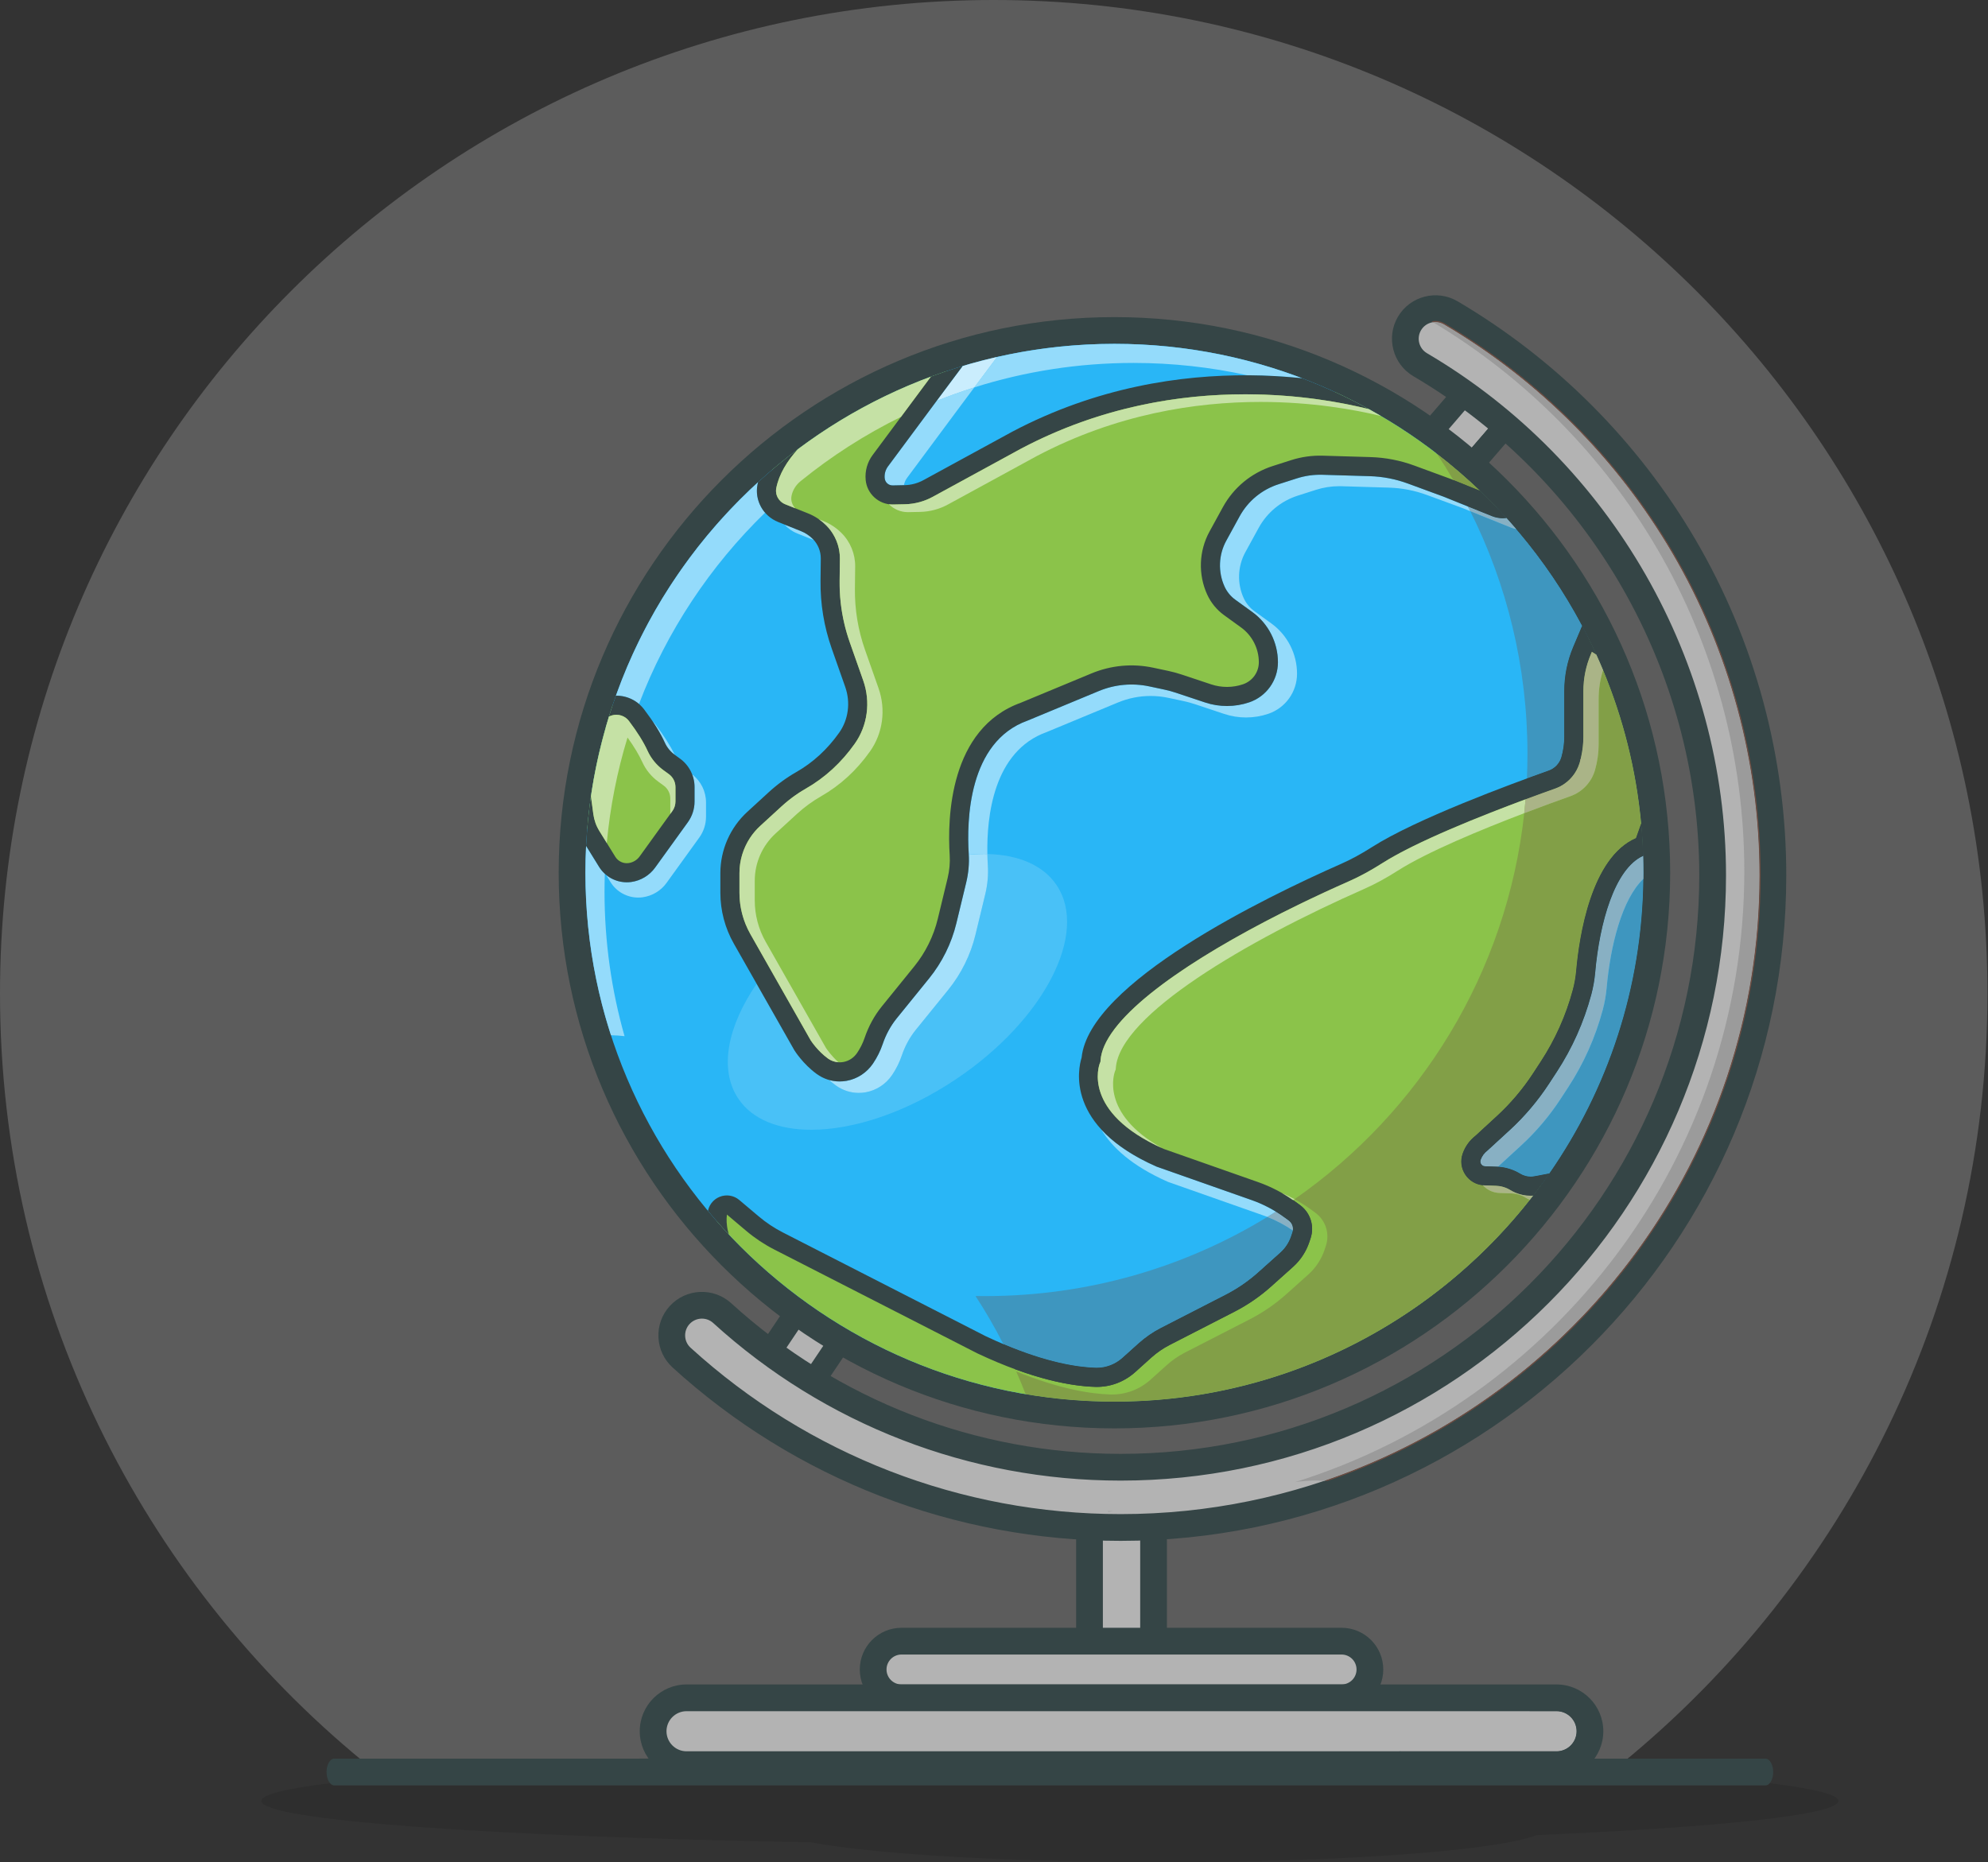 <?xml version="1.0" encoding="UTF-8" standalone="no"?> <svg xmlns="http://www.w3.org/2000/svg" xmlns:xlink="http://www.w3.org/1999/xlink" xmlns:serif="http://www.serif.com/" width="100%" height="100%" viewBox="0 0 2092 1960" version="1.1" xml:space="preserve" style="fill-rule:evenodd;clip-rule:evenodd;stroke-linejoin:round;stroke-miterlimit:2;"><rect x="0" y="0" width="2092" height="1960" fill="#333333" stroke="none"/> <g transform="matrix(1,0,0,1,-1011.28,-520)"> <path d="M2717.97,2376C2952.76,2184.24 3102.7,1892.5 3102.7,1565.71C3102.7,988.178 2634.52,520 2056.99,520C1479.46,520 1011.28,988.178 1011.28,1565.71C1011.28,1891.43 1160.23,2182.35 1393.7,2374.14C1577.84,2371.39 1783.3,2369.86 2000,2369.86C2261.62,2369.86 2506.85,2372.1 2717.97,2376Z" style="fill:white;fill-opacity:0.2;fill-rule:nonzero;"></path> <g transform="matrix(0.579,0,0,1,958.072,0)"> <path d="M2200.03,2480C1920.69,2480 1679.42,2471.45 1566.04,2459.07C986.662,2453.21 566.806,2435.94 566.806,2415.53C566.806,2408.88 611.466,2402.56 691.776,2396.85C693.988,2398.3 696.632,2399.14 699.471,2399.14L3300.53,2399.14C3303.37,2399.14 3306.01,2398.3 3308.22,2396.85C3388.53,2402.56 3433.19,2408.88 3433.19,2415.53C3433.19,2430.11 3218.77,2443.1 2884.93,2451.46C2812.9,2467.81 2533.6,2480 2200.03,2480Z" style="fill-opacity:0.1;fill-rule:nonzero;"></path> </g> <g transform="matrix(0.579,0,0,1,958.072,0)"> <path d="M699.472,2385.07L3300.53,2385.07L699.472,2385.07Z" style="fill:rgb(245,245,245);fill-rule:nonzero;"></path> </g> <g transform="matrix(0.579,0,0,1,958.072,0)"> <path d="M3300.53,2399.14L699.471,2399.14C691.701,2399.14 685.398,2392.84 685.398,2385.07C685.398,2377.3 691.701,2371 699.471,2371L3300.53,2371C3308.3,2371 3314.6,2377.3 3314.6,2385.07C3314.6,2392.84 3308.3,2399.14 3300.53,2399.14Z" style="fill:rgb(53,69,70);fill-rule:nonzero;"></path> </g> <g transform="matrix(1,0,0,1,-448.181,0)"> <path d="M3006.69,926.683L2942.04,1001.86L2981.13,1040.95L3056.31,953.747L3006.69,926.683Z" style="fill:rgb(179,179,179);fill-rule:nonzero;"></path> <path d="M2958.48,1001.24L2980.48,1023.24L3037.42,957.184L3009.48,941.94L2958.48,1001.24ZM2981.79,1058.66L2925.6,1002.48L3003.91,911.427L3075.2,950.309L2981.79,1058.66Z" style="fill:rgb(53,69,70);fill-rule:nonzero;"></path> <path d="M3008.25,991.027C3004.97,988.271 3001.66,985.544 2998.33,982.858L3015.45,962.992C3018.82,965.653 3022.15,968.346 3025.45,971.073L3008.25,991.027Z" style="fill:rgb(179,179,179);fill-rule:nonzero;"></path> <path d="M3017.4,998.886C3014.37,996.233 3011.33,993.618 3008.25,991.027L3025.45,971.073C3028.55,973.635 3031.63,976.225 3034.67,978.845L3017.4,998.886Z" style="fill:rgb(53,69,70);fill-rule:nonzero;"></path> <path d="M2309.84,1882.79L2254.67,1965.17L2298.16,1999.29L2362.35,1903.71L2309.84,1882.79Z" style="fill:rgb(179,179,179);fill-rule:nonzero;"></path> <path d="M2270.91,1962.58L2295.38,1981.79L2344.01,1909.39L2314.44,1897.6L2270.91,1962.58ZM2300.93,2016.8L2238.42,1967.75L2305.25,1867.97L2380.69,1898.04L2300.93,2016.8Z" style="fill:rgb(53,69,70);fill-rule:nonzero;"></path> <rect x="2605.95" y="2095.99" width="67.42" height="190.97" style="fill:rgb(179,179,179);fill-rule:nonzero;"></rect> <path d="M2620.03,2272.88L2659.3,2272.88L2659.3,2110.06L2620.03,2110.06L2620.03,2272.88ZM2687.44,2301.03L2591.88,2301.03L2591.88,2081.92L2687.44,2081.92L2687.44,2301.03Z" style="fill:rgb(53,69,70);fill-rule:nonzero;"></path> <path d="M3202.94,1438.58C3202.94,1753.79 2947.41,2009.33 2632.19,2009.33C2316.97,2009.33 2061.44,1753.79 2061.44,1438.58C2061.44,1123.36 2316.97,867.824 2632.19,867.824C2947.41,867.824 3202.94,1123.36 3202.94,1438.58Z" style="fill:rgb(41,182,246);fill-rule:nonzero;"></path> <path d="M2632.19,881.893C2325.24,881.893 2075.51,1131.62 2075.51,1438.58C2075.51,1745.53 2325.24,1995.26 2632.19,1995.26C2939.14,1995.26 3188.87,1745.53 3188.87,1438.58C3188.87,1131.62 2939.14,881.893 2632.19,881.893ZM2632.19,2023.4C2309.72,2023.4 2047.37,1761.05 2047.37,1438.58C2047.37,1116.1 2309.72,853.754 2632.19,853.754C2954.66,853.754 3217.01,1116.1 3217.01,1438.58C3217.01,1761.05 2954.66,2023.4 2632.19,2023.4Z" style="fill:rgb(53,69,70);fill-rule:nonzero;"></path> <path d="M2313.15,1709.1C2278.91,1709.1 2251.17,1698.36 2236.38,1676.31C2215.85,1645.7 2224.94,1600.29 2255.68,1555.46L2295.39,1625.39C2295.75,1625.98 2304.49,1639.89 2318.9,1650.35C2322.94,1653.28 2327.36,1655.42 2332,1656.72C2334.15,1658.66 2336.49,1660.59 2339,1662.41C2346.14,1667.59 2354.51,1670.3 2363.13,1670.3C2365.54,1670.3 2367.96,1670.09 2370.39,1669.66C2381.6,1667.69 2391.74,1661.07 2398.19,1651.51C2402.55,1645.06 2405.99,1638.15 2408.42,1630.98C2411.85,1620.87 2416.84,1611.73 2423.25,1603.82L2457.32,1561.79C2470.97,1544.95 2480.87,1524.91 2485.95,1503.86L2496.29,1461.04C2498.72,1450.99 2499.63,1440.82 2498.99,1430.82C2498.76,1427.3 2498.58,1423.29 2498.49,1418.89C2530.93,1419.68 2557.12,1430.43 2571.35,1451.64C2605.38,1502.39 2557.99,1593.82 2465.49,1655.86C2413.2,1690.93 2357.68,1709.1 2313.15,1709.1Z" style="fill:rgb(73,193,247);fill-rule:nonzero;"></path> <path d="M3045.44,1486.29C3045.59,1513.17 3041.41,1539.93 3035.06,1566.08C3028.67,1592.26 3019.67,1617.91 3007.86,1642.34C2996.03,1666.74 2981.2,1689.88 2963.17,1710.3C2954.26,1720.59 2944.18,1729.83 2933.7,1738.39C2923,1746.72 2911.56,1754.05 2899.5,1759.91C2909.45,1750.85 2919.17,1741.97 2927.96,1732.2C2936.78,1722.47 2945.09,1712.43 2952.72,1701.89C2968.04,1680.84 2980.95,1658.22 2992.4,1634.84C3003.71,1611.37 3013.63,1587.14 3022.24,1562.29C3030.84,1537.44 3038.54,1512.17 3045.44,1486.29Z" style="fill:rgb(109,76,65);fill-rule:nonzero;"></path> <path d="M2638.73,2127.7C2467.39,2127.7 2303.31,2064.21 2176.72,1948.93C2163.78,1937.14 2162.84,1917.09 2174.63,1904.14C2186.42,1891.2 2206.47,1890.26 2219.42,1902.05C2334.3,2006.67 2483.21,2064.29 2638.73,2064.29C2982.23,2064.29 3261.7,1784.83 3261.7,1441.33C3261.7,1221.4 3143.78,1015.46 2953.95,903.875C2938.85,895.002 2933.81,875.572 2942.68,860.477C2951.56,845.384 2970.98,840.343 2986.08,849.214C3087.4,908.774 3172.31,993.878 3231.64,1095.33C3292.78,1199.9 3325.1,1319.54 3325.1,1441.33C3325.1,1819.79 3017.2,2127.7 2638.73,2127.7Z" style="fill:rgb(179,179,179);fill-rule:nonzero;"></path> <path d="M2198.08,1907.87C2193.29,1907.87 2188.51,1909.81 2185.03,1913.62C2181.86,1917.1 2180.24,1921.61 2180.46,1926.31C2180.68,1931.02 2182.71,1935.35 2186.19,1938.52C2310.19,2051.44 2470.9,2113.62 2638.73,2113.62C3009.44,2113.62 3311.03,1812.03 3311.03,1441.32C3311.03,1322.03 3279.38,1204.84 3219.49,1102.43C3161.38,1003.05 3078.2,919.686 2978.95,861.342C2970.59,856.43 2959.74,859.227 2954.81,867.612C2949.88,875.99 2952.7,886.818 2961.08,891.744C3155.19,1005.85 3275.77,1216.43 3275.77,1441.32C3275.77,1792.58 2989.99,2078.36 2638.73,2078.36C2479.7,2078.36 2327.42,2019.44 2209.94,1912.45C2206.57,1909.38 2202.32,1907.87 2198.08,1907.87ZM2638.73,2141.77C2463.88,2141.77 2296.43,2076.98 2167.25,1959.33C2158.21,1951.1 2152.92,1939.84 2152.35,1927.62C2151.78,1915.41 2156,1903.71 2164.23,1894.67C2181.23,1876.01 2210.24,1874.65 2228.89,1891.64C2341.18,1993.9 2486.73,2050.22 2638.73,2050.22C2974.48,2050.22 3247.62,1777.07 3247.62,1441.32C3247.62,1226.36 3132.36,1025.07 2946.82,916.004C2925.06,903.214 2917.77,875.107 2930.55,853.348C2943.35,831.593 2971.46,824.306 2993.21,837.081C3096.6,897.861 3183.24,984.704 3243.79,1088.23C3306.19,1194.94 3339.18,1317.04 3339.18,1441.32C3339.18,1827.55 3024.96,2141.77 2638.73,2141.77Z" style="fill:rgb(53,69,70);fill-rule:nonzero;"></path> <path d="M2625.98,2111.2C2625.68,2110.97 2625.37,2110.73 2625.07,2110.49C2627.06,2110.48 2629.08,2110.46 2631.07,2110.44L2625.98,2111.2ZM2822.44,2079.91C3095.98,1994.24 3295.02,1738.43 3295.02,1437.02C3295.02,1317.52 3263.31,1200.13 3203.32,1097.53C3146.11,999.696 3064.61,917.397 2967.45,859.114C2968.31,858.986 2969.18,858.921 2970.06,858.921C2973.09,858.921 2976.16,859.702 2978.95,861.342C3078.2,919.686 3161.38,1003.05 3219.49,1102.43C3279.38,1204.84 3311.03,1322.03 3311.03,1441.32C3311.03,1737.03 3119.13,1988.75 2853.33,2078.51C2850.56,2078.37 2847.78,2078.29 2844.98,2078.29L2844.24,2078.29C2844.14,2078.29 2844.03,2078.29 2843.93,2078.3L2843.05,2078.3C2843.01,2078.3 2842.96,2078.3 2842.91,2078.31L2842.66,2078.31C2842.51,2078.31 2842.36,2078.31 2842.21,2078.32C2835.57,2078.43 2828.97,2078.96 2822.44,2079.91Z" style="fill:rgb(155,155,155);fill-rule:nonzero;"></path> <path d="M2856.42,2078.71C2855.39,2078.63 2854.36,2078.57 2853.33,2078.51C3119.13,1988.75 3311.03,1737.03 3311.03,1441.32C3311.03,1322.03 3279.38,1204.84 3219.49,1102.43C3161.38,1003.05 3078.2,919.686 2978.95,861.342C2976.16,859.702 2973.09,858.921 2970.06,858.921C2969.18,858.921 2968.31,858.986 2967.45,859.114C2966.96,858.82 2966.47,858.527 2965.98,858.235C2967.34,857.934 2968.74,857.779 2970.15,857.779C2973.35,857.779 2976.59,858.589 2979.55,860.328C3078.97,918.771 3162.29,1002.28 3220.51,1101.84C3280.5,1204.43 3312.21,1321.82 3312.21,1441.33C3312.21,1736.55 3121.29,1988.01 2856.42,2078.71Z" style="fill:rgb(109,76,65);fill-rule:nonzero;"></path> <path d="M2871.21,2306.98L2408.11,2306.98C2391.64,2306.98 2378.29,2293.63 2378.29,2277.17C2378.29,2260.7 2391.64,2247.35 2408.11,2247.35L2871.21,2247.35C2887.68,2247.35 2901.03,2260.7 2901.03,2277.17C2901.03,2293.63 2887.68,2306.98 2871.21,2306.98Z" style="fill:rgb(179,179,179);fill-rule:nonzero;"></path> <path d="M2408.11,2261.42C2399.43,2261.42 2392.36,2268.48 2392.36,2277.16C2392.36,2285.85 2399.43,2292.91 2408.11,2292.91L2871.21,2292.91C2879.9,2292.91 2886.96,2285.85 2886.96,2277.16C2886.96,2268.48 2879.9,2261.42 2871.21,2261.42L2408.11,2261.42ZM2871.21,2321.06L2408.11,2321.06C2383.91,2321.06 2364.22,2301.36 2364.22,2277.16C2364.22,2252.96 2383.91,2233.27 2408.11,2233.27L2871.21,2233.27C2895.41,2233.27 2915.1,2252.96 2915.1,2277.16C2915.1,2301.36 2895.41,2321.06 2871.21,2321.06Z" style="fill:rgb(53,69,70);fill-rule:nonzero;"></path> <path d="M3097.4,2377.34L2181.93,2377.34C2162.5,2377.34 2146.75,2361.59 2146.75,2342.16C2146.75,2322.74 2162.5,2306.98 2181.93,2306.98L3097.4,2306.98C3116.82,2306.98 3132.57,2322.74 3132.57,2342.16C3132.57,2361.59 3116.82,2377.34 3097.4,2377.34Z" style="fill:rgb(179,179,179);fill-rule:nonzero;"></path> <path d="M2181.93,2321.06C2170.29,2321.06 2160.82,2330.52 2160.82,2342.16C2160.82,2353.8 2170.29,2363.27 2181.93,2363.27L3097.4,2363.27C3109.04,2363.27 3118.5,2353.8 3118.5,2342.16C3118.5,2330.52 3109.04,2321.06 3097.4,2321.06L2181.93,2321.06ZM3097.4,2391.42L2181.93,2391.42C2154.77,2391.42 2132.67,2369.32 2132.67,2342.16C2132.67,2315.01 2154.77,2292.91 2181.93,2292.91L3097.4,2292.91C3124.55,2292.91 3146.65,2315.01 3146.65,2342.16C3146.65,2369.32 3124.55,2391.42 3097.4,2391.42Z" style="fill:rgb(53,69,70);fill-rule:nonzero;"></path> <path d="M3097.4,2363.27L2932.55,2363.27C2938.79,2359.02 2944.71,2354.33 2950.26,2349.24L3028.89,2349.24C3047.3,2349.24 3062.95,2337.48 3068.75,2321.06L3097.4,2321.06C3109.04,2321.06 3118.5,2330.52 3118.5,2342.16C3118.5,2353.8 3109.04,2363.27 3097.4,2363.27Z" style="fill:rgb(179,179,179);fill-rule:nonzero;"></path> <path d="M3097.4,2377.34L2907.06,2377.34C2916.02,2373.44 2924.55,2368.72 2932.55,2363.27L3097.4,2363.27C3109.04,2363.27 3118.5,2353.8 3118.5,2342.16C3118.5,2330.52 3109.04,2321.06 3097.4,2321.06L3068.75,2321.06C3070.3,2316.66 3071.15,2311.92 3071.15,2306.99L3096.19,2306.98C3114.93,2306.98 3131.29,2321.13 3132.5,2339.82C3133.83,2360.31 3117.6,2377.34 3097.4,2377.34Z" style="fill:rgb(53,69,70);fill-rule:nonzero;"></path> <g> <clipPath id="_clip1"> <path d="M2632.19,881.895C2325.23,881.895 2075.51,1131.62 2075.51,1438.58C2075.51,1745.53 2325.23,1995.26 2632.19,1995.26C2939.14,1995.26 3188.87,1745.53 3188.87,1438.58C3188.87,1131.62 2939.14,881.895 2632.19,881.895Z"></path> </clipPath> <g clip-path="url(#_clip1)"> <path d="M2131.09,1464.71C2119.33,1464.71 2108.23,1458.64 2101.94,1448.46L2097.18,1440.75C2103.28,1445.79 2111,1448.62 2119.04,1448.62C2120.56,1448.62 2122.1,1448.52 2123.64,1448.32C2133.69,1446.95 2142.87,1441.45 2148.82,1433.21L2183.24,1385.49C2187.89,1379.04 2190.35,1371.44 2190.35,1363.5L2190.35,1348.42C2190.35,1343.81 2189.48,1339.3 2187.85,1335.1C2196.99,1342.06 2202.41,1352.99 2202.41,1364.5L2202.41,1379.58C2202.41,1387.52 2199.96,1395.12 2195.31,1401.56L2160.87,1449.29C2154.94,1457.53 2145.76,1463.03 2135.69,1464.4C2134.15,1464.61 2132.61,1464.71 2131.09,1464.71ZM2169.61,1314.52C2165.03,1311.2 2161.41,1306.81 2159.15,1301.83C2155.95,1294.8 2151.62,1287.2 2146.22,1279.14C2147.32,1280.25 2148.36,1281.45 2149.33,1282.72C2158.02,1294.15 2164.83,1304.83 2169.61,1314.52Z" style="fill:rgb(148,219,251);fill-rule:nonzero;"></path> <path d="M2793.13,1800.86C2791.61,1800.26 2790.08,1799.69 2788.54,1799.15L2688.66,1763.99C2650.29,1747.11 2629.4,1727.28 2618.37,1708.81C2630.72,1722.3 2649.2,1735.86 2676.6,1747.91L2776.48,1783.07C2785.45,1786.22 2794.03,1790.3 2802.11,1795.26C2799.13,1797.15 2796.15,1799.02 2793.13,1800.86Z" style="fill:rgb(148,219,251);fill-rule:nonzero;"></path> <path d="M2478.93,1419.55C2478.92,1419.29 2478.9,1419.02 2478.88,1418.76C2476.67,1384.02 2478.27,1300.82 2540.73,1278.47L2615.67,1247.37C2626.71,1242.78 2638.39,1240.46 2650.16,1240.46C2656.44,1240.46 2662.75,1241.12 2669,1242.46L2684.81,1245.83C2688.86,1246.69 2692.89,1247.79 2696.79,1249.09L2727.72,1259.4C2735.09,1261.86 2742.83,1263.09 2750.59,1263.09C2758.51,1263.09 2766.45,1261.8 2774.02,1259.23C2792.1,1253.08 2804.25,1236.12 2804.25,1217.02C2804.25,1196.14 2794.16,1176.38 2777.25,1164.14L2759.36,1151.19C2754.48,1147.66 2750.59,1142.89 2748.09,1137.42C2741.07,1122.04 2741.73,1104.02 2749.84,1089.19L2763.86,1063.57C2772.76,1047.32 2787.38,1035.26 2805.02,1029.62L2824.23,1023.47C2832.14,1020.94 2840.35,1019.67 2848.61,1019.67C2849.39,1019.67 2850.18,1019.68 2850.96,1019.7L2900.98,1021.18C2914.63,1021.59 2928.05,1024.19 2940.89,1028.9L2978.74,1042.81L3004.1,1053.03C3004.96,1054.69 3005.8,1056.34 3006.63,1058.01L2998.85,1054.88L2960.98,1040.96C2948.16,1036.25 2934.73,1033.65 2921.08,1033.25L2871.06,1031.76C2870.28,1031.74 2869.51,1031.73 2868.73,1031.73C2860.45,1031.73 2852.25,1033 2844.33,1035.53L2825.12,1041.67C2807.47,1047.32 2792.86,1059.38 2783.97,1075.63L2769.93,1101.25C2761.82,1116.08 2761.17,1134.1 2768.19,1149.48C2770.69,1154.95 2774.59,1159.71 2779.47,1163.25L2797.35,1176.2C2814.26,1188.44 2824.35,1208.21 2824.35,1229.08C2824.35,1248.18 2812.2,1265.14 2794.12,1271.29C2786.55,1273.86 2778.61,1275.15 2770.69,1275.15C2762.93,1275.15 2755.19,1273.92 2747.82,1271.46L2716.89,1261.15C2712.98,1259.85 2708.95,1258.75 2704.91,1257.89L2689.11,1254.52C2682.85,1253.19 2676.53,1252.52 2670.24,1252.52C2658.48,1252.52 2646.81,1254.84 2635.77,1259.43L2560.83,1290.53C2504.69,1310.61 2497.72,1379.86 2498.49,1418.89C2497.2,1418.86 2495.89,1418.84 2494.58,1418.84C2489.5,1418.84 2484.27,1419.08 2478.93,1419.55Z" style="fill:rgb(148,219,251);fill-rule:nonzero;"></path> <path d="M2363.13,1670.3C2354.51,1670.3 2346.14,1667.59 2339,1662.41C2336.49,1660.59 2334.15,1658.66 2332,1656.72C2335.58,1657.73 2339.28,1658.24 2343.03,1658.24C2345.44,1658.23 2347.86,1658.02 2350.29,1657.6C2361.5,1655.62 2371.64,1649 2378.1,1639.44C2382.45,1632.99 2385.89,1626.08 2388.32,1618.92C2391.75,1608.8 2396.74,1599.66 2403.15,1591.75L2437.22,1549.72C2450.86,1532.9 2460.76,1512.86 2465.85,1491.79L2476.19,1448.99C2478.56,1439.2 2479.47,1429.3 2478.93,1419.55C2484.27,1419.08 2489.5,1418.84 2494.58,1418.84C2495.89,1418.84 2497.2,1418.86 2498.49,1418.89C2498.58,1423.29 2498.76,1427.3 2498.99,1430.82C2499.63,1440.82 2498.72,1450.99 2496.29,1461.04L2485.95,1503.86C2480.87,1524.91 2470.97,1544.95 2457.32,1561.79L2423.25,1603.82C2416.84,1611.73 2411.85,1620.87 2408.42,1630.98C2405.99,1638.15 2402.55,1645.06 2398.19,1651.51C2391.74,1661.07 2381.6,1667.69 2370.39,1669.66C2367.96,1670.09 2365.54,1670.3 2363.13,1670.3Z" style="fill:rgb(164,224,251);fill-rule:nonzero;"></path> <path d="M2315.92,1088.47L2298.42,1081.47C2293.13,1079.36 2288.59,1076.1 2285.01,1072.08L2302.21,1078.96C2306.91,1080.85 2311.12,1083.61 2314.7,1087.18C2315.13,1087.6 2315.53,1088.03 2315.92,1088.47ZM2398.76,1030.91C2394.26,1030.91 2390.83,1027.59 2390.43,1023.3C2390.01,1018.87 2391.24,1014.47 2393.9,1010.89L2445.03,942.004C2458.04,936.768 2471.29,932.008 2484.76,927.748L2470.05,947.439L2414,1022.95C2412.29,1025.25 2411.17,1027.89 2410.7,1030.66L2398.95,1030.91L2398.76,1030.91Z" style="fill:rgb(148,219,251);fill-rule:nonzero;"></path> <path d="M2116.68,1610.59C2111.99,1610.03 2107.22,1609.7 2102.38,1609.59C2099.7,1601.32 2097.21,1592.97 2094.92,1584.53C2094.88,1584.39 2094.85,1584.26 2094.81,1584.13C2094.8,1584.08 2094.79,1584.05 2094.77,1584C2094.75,1583.9 2094.72,1583.81 2094.7,1583.71C2094.68,1583.64 2094.67,1583.6 2094.65,1583.53C2094.63,1583.45 2094.61,1583.39 2094.59,1583.31C2094.56,1583.22 2094.54,1583.14 2094.52,1583.05C2094.5,1583 2094.49,1582.96 2094.48,1582.9C2094.45,1582.8 2094.42,1582.69 2094.39,1582.59C2094.39,1582.55 2094.38,1582.54 2094.37,1582.5C2094.33,1582.36 2094.31,1582.27 2094.27,1582.14C2094.27,1582.12 2094.27,1582.12 2094.26,1582.1C2082.03,1536.29 2075.51,1488.19 2075.51,1438.58C2075.51,1429.1 2075.75,1419.64 2076.22,1410.28L2089.89,1432.38C2091.58,1435.12 2093.62,1437.56 2095.93,1439.66C2095.72,1445.98 2095.61,1452.31 2095.61,1458.68C2095.61,1511.32 2102.96,1562.28 2116.68,1610.59Z" style="fill:rgb(148,219,251);fill-rule:nonzero;"></path> <path d="M2094.81,1584.13C2094.8,1584.08 2094.79,1584.04 2094.77,1584C2094.79,1584.05 2094.8,1584.08 2094.81,1584.13ZM2094.7,1583.71C2094.68,1583.66 2094.66,1583.58 2094.65,1583.53C2094.67,1583.6 2094.68,1583.64 2094.7,1583.71ZM2094.59,1583.31C2094.57,1583.23 2094.54,1583.13 2094.52,1583.05C2094.54,1583.14 2094.56,1583.22 2094.59,1583.31ZM2094.48,1582.9C2094.45,1582.8 2094.42,1582.69 2094.39,1582.59C2094.42,1582.69 2094.45,1582.8 2094.48,1582.9ZM2094.37,1582.5C2094.34,1582.38 2094.3,1582.25 2094.27,1582.14C2094.31,1582.27 2094.33,1582.36 2094.37,1582.5ZM2094.26,1582.1C2083.83,1543.02 2077.55,1502.26 2075.93,1460.32L2075.93,1460.3C2075.92,1460.16 2075.92,1460.02 2075.91,1459.87L2075.91,1459.83C2075.9,1459.7 2075.9,1459.55 2075.89,1459.41L2075.89,1459.37C2075.89,1459.23 2075.88,1459.09 2075.88,1458.94C2075.87,1458.93 2075.88,1458.94 2075.87,1458.92C2075.87,1458.78 2075.86,1458.64 2075.86,1458.49L2075.86,1458.45C2075.85,1458.32 2075.85,1458.17 2075.84,1458.03L2075.84,1458C2075.84,1457.86 2075.83,1457.71 2075.83,1457.58L2075.83,1457.53C2075.82,1457.4 2075.82,1457.24 2075.81,1457.11L2075.81,1457.08C2075.81,1456.94 2075.8,1456.8 2075.8,1456.66L2075.8,1456.61C2075.79,1456.47 2075.79,1456.33 2075.78,1456.19L2075.78,1456.16C2075.78,1456.01 2075.77,1455.87 2075.77,1455.72L2075.77,1455.7C2075.76,1455.39 2075.75,1455.1 2075.74,1454.79L2075.74,1454.78C2075.71,1453.55 2075.67,1452.32 2075.65,1451.09L2075.65,1451.06C2075.64,1450.92 2075.64,1450.78 2075.64,1450.64L2075.64,1450.56C2075.63,1450.43 2075.63,1450.31 2075.63,1450.19C2075.63,1450.15 2075.63,1450.1 2075.62,1450.06L2075.62,1449.6C2075.61,1449.49 2075.61,1449.39 2075.61,1449.29L2075.61,1449.09C2075.6,1449 2075.6,1448.92 2075.6,1448.83L2075.6,1448.63C2075.6,1448.54 2075.59,1448.46 2075.59,1448.38L2075.59,1447.91C2075.58,1447.86 2075.58,1447.78 2075.58,1447.72L2075.58,1447.46C2075.58,1447.41 2075.58,1447.32 2075.57,1447.26L2075.57,1446.8C2075.57,1446.72 2075.57,1446.64 2075.56,1446.55L2075.56,1445.89C2075.55,1445.81 2075.55,1445.72 2075.55,1445.65L2075.55,1445.18C2075.55,1445.11 2075.54,1445.05 2075.54,1444.98L2075.54,1444.26C2075.54,1444.21 2075.54,1444.12 2075.53,1444.06L2075.53,1443.15C2075.53,1443.07 2075.53,1442.98 2075.52,1442.89L2075.52,1441.53C2075.52,1441.45 2075.51,1441.39 2075.51,1441.32L2075.51,1438.58C2075.51,1429.08 2075.75,1419.66 2076.22,1410.28C2075.75,1419.64 2075.51,1429.1 2075.51,1438.58C2075.51,1488.19 2082.03,1536.29 2094.26,1582.1Z" style="fill:rgb(182,166,160);fill-rule:nonzero;"></path> <path d="M2131.88,1260.94C2125.21,1255.26 2116.75,1252.2 2108.09,1252.2C2107.93,1252.2 2107.76,1252.2 2107.59,1252.21C2137.16,1169.21 2185.9,1095.25 2248.46,1035.64C2251.32,1032.92 2254.2,1030.23 2257.11,1027.57C2256.92,1028.4 2256.74,1029.24 2256.58,1030.08C2254.48,1040.85 2257.67,1051.65 2264.54,1059.61C2206.77,1115.76 2161.09,1184.33 2131.88,1260.94Z" style="fill:rgb(148,219,251);fill-rule:nonzero;"></path> <path d="M2107.59,1252.21C2137.16,1169.21 2185.9,1095.25 2248.46,1035.64C2185.9,1095.25 2137.16,1169.21 2107.59,1252.21Z" style="fill:rgb(182,166,160);fill-rule:nonzero;"></path> <path d="M2484.76,927.748L2508.7,895.698C2548.43,886.669 2589.77,881.895 2632.19,881.895L2632.78,881.895C2632.9,881.896 2632.99,881.896 2633.11,881.896L2633.25,881.896C2633.35,881.896 2633.46,881.897 2633.56,881.897L2633.74,881.897C2633.83,881.898 2633.93,881.898 2634.02,881.898C2634.08,881.898 2634.14,881.898 2634.19,881.899C2634.29,881.899 2634.38,881.899 2634.48,881.9C2634.54,881.9 2634.61,881.9 2634.67,881.901C2634.76,881.901 2634.83,881.901 2634.93,881.902C2635.01,881.902 2635.07,881.902 2635.14,881.903C2635.22,881.903 2635.31,881.904 2635.39,881.904C2635.46,881.905 2635.53,881.905 2635.61,881.905C2635.68,881.906 2635.77,881.906 2635.84,881.907C2635.92,881.907 2635.98,881.908 2636.05,881.908C2636.14,881.909 2636.22,881.909 2636.31,881.91C2636.38,881.911 2636.43,881.911 2636.5,881.912C2636.59,881.912 2636.68,881.913 2636.77,881.914C2636.84,881.914 2636.88,881.915 2636.96,881.915C2637.05,881.916 2637.13,881.917 2637.22,881.918C2637.28,881.918 2637.36,881.919 2637.42,881.919C2637.51,881.92 2637.59,881.921 2637.68,881.922C2637.73,881.922 2637.82,881.923 2637.88,881.924C2637.96,881.925 2638.05,881.925 2638.13,881.926C2638.21,881.927 2638.26,881.928 2638.34,881.929C2638.42,881.93 2638.5,881.93 2638.59,881.931C2638.66,881.932 2638.72,881.933 2638.79,881.934C2638.87,881.935 2638.96,881.936 2639.04,881.937C2639.12,881.938 2639.18,881.938 2639.26,881.939C2639.34,881.94 2639.42,881.941 2639.5,881.942C2639.58,881.943 2639.63,881.944 2639.7,881.945C2639.79,881.946 2639.87,881.947 2639.96,881.948C2640.03,881.95 2640.09,881.95 2640.17,881.951C2640.25,881.953 2640.33,881.954 2640.42,881.955C2640.47,881.956 2640.56,881.957 2640.62,881.958C2640.7,881.959 2640.79,881.961 2640.88,881.962C2640.93,881.963 2641.02,881.964 2641.08,881.965C2641.16,881.966 2641.25,881.968 2641.34,881.969C2641.39,881.97 2641.47,881.971 2641.53,881.972C2641.61,881.974 2641.7,881.975 2641.79,881.977C2641.86,881.978 2641.92,881.979 2641.99,881.98C2642.08,881.982 2642.16,881.983 2642.24,881.985C2642.32,881.986 2642.37,881.987 2642.44,881.988C2642.53,881.99 2642.62,881.991 2642.7,881.993C2642.78,881.994 2642.82,881.995 2642.9,881.997C2643,881.999 2643.11,882.001 2643.21,882.003C2643.25,882.003 2643.3,882.004 2643.34,882.005C2643.45,882.007 2643.56,882.01 2643.68,882.012C2643.71,882.013 2643.76,882.014 2643.8,882.014C2643.93,882.017 2644.04,882.019 2644.17,882.022C2644.19,882.023 2644.23,882.023 2644.25,882.024C2644.39,882.027 2644.53,882.03 2644.67,882.033L2644.7,882.034C2645.94,882.061 2647.16,882.092 2648.39,882.128L2648.4,882.128C2648.71,882.137 2649,882.145 2649.31,882.155L2649.33,882.155C2649.48,882.16 2649.63,882.164 2649.77,882.169L2649.8,882.17C2649.94,882.174 2650.08,882.179 2650.23,882.183C2650.24,882.184 2650.25,882.184 2650.27,882.185C2650.41,882.189 2650.55,882.194 2650.69,882.198C2650.71,882.199 2650.7,882.199 2650.72,882.199C2650.85,882.204 2651.01,882.209 2651.15,882.213L2651.19,882.215C2651.32,882.219 2651.47,882.225 2651.61,882.229C2651.63,882.23 2651.63,882.23 2651.65,882.23C2651.78,882.235 2651.93,882.24 2652.06,882.245C2652.08,882.246 2652.09,882.246 2652.11,882.247C2652.25,882.252 2652.39,882.257 2652.53,882.262C2652.55,882.262 2652.54,882.262 2652.56,882.263C2652.7,882.268 2652.84,882.273 2652.98,882.278L2653.03,882.28C2653.16,882.285 2653.31,882.29 2653.44,882.295C2653.46,882.296 2653.47,882.296 2653.49,882.297C2653.63,882.302 2653.77,882.308 2653.91,882.313C2653.93,882.314 2653.92,882.313 2653.93,882.314C2715.66,884.696 2774.82,897.176 2829.84,918.143C2812.23,916.298 2792.89,915.085 2772.18,914.997C2733.55,906.483 2693.44,901.996 2652.29,901.996C2593.93,901.996 2537.66,911.018 2484.76,927.748Z" style="fill:rgb(148,219,251);fill-rule:nonzero;"></path> <path d="M2445.03,942.004L2449.95,935.38L2472.47,905.241C2484.39,901.663 2496.46,898.481 2508.7,895.698L2484.76,927.748C2471.29,932.008 2458.04,936.768 2445.03,942.004Z" style="fill:rgb(202,237,253);fill-rule:nonzero;"></path> <path d="M2474.43,885.823C2474.43,885.823 2283.58,944.094 2266.44,1032C2264.14,1043.84 2270.85,1055.6 2282.05,1060.08L2305.94,1069.63C2311.87,1072.01 2317.26,1075.55 2321.79,1080.06C2329.23,1087.46 2333.36,1097.55 2333.24,1108.04L2332.97,1131.25C2332.7,1154.41 2336.49,1177.43 2344.18,1199.28L2358.38,1239.64C2365.15,1258.86 2362.52,1280.29 2350.77,1296.92C2340.44,1311.54 2324.81,1328.55 2302.4,1341.34C2292.57,1346.95 2283.41,1353.69 2275.07,1361.34L2252.67,1381.87C2236.67,1396.54 2227.56,1417.24 2227.56,1438.94L2227.56,1459.67C2227.56,1476.66 2231.97,1493.35 2240.36,1508.12L2303.92,1620.09C2303.92,1620.09 2311.82,1632.79 2324.8,1642.21C2339.44,1652.84 2359.64,1648.81 2369.76,1633.82C2373.16,1628.79 2376.41,1622.73 2378.8,1615.69C2382.52,1604.72 2388.05,1594.43 2395.34,1585.43L2429.41,1543.4C2442.2,1527.62 2451.31,1509.18 2456.08,1489.44L2466.42,1446.62C2468.57,1437.72 2469.44,1428.54 2468.86,1419.4C2466.71,1385.83 2467.55,1293.97 2537.35,1269.01L2611.81,1238.09C2630.57,1230.3 2651.24,1228.4 2671.1,1232.63L2686.91,1236C2691.33,1236.94 2695.69,1238.13 2699.97,1239.56L2730.89,1249.86C2743.82,1254.17 2757.79,1254.13 2770.69,1249.74L2770.78,1249.71C2784.78,1244.95 2794.2,1231.81 2794.2,1217.02C2794.2,1199.31 2785.7,1182.67 2771.36,1172.28L2753.47,1159.33C2747.18,1154.77 2742.17,1148.66 2738.94,1141.59C2730.58,1123.26 2731.34,1102.05 2741.02,1084.37L2755.05,1058.75C2765.14,1040.31 2781.93,1026.45 2801.96,1020.04L2821.17,1013.9C2830.88,1010.79 2841.06,1009.35 2851.26,1009.65L2901.27,1011.14C2915.99,1011.58 2930.53,1014.39 2944.35,1019.47L2982.5,1033.49L3033.1,1053.88C3040.38,1056.81 3048.7,1055.4 3054.61,1050.23L3072.74,1034.36L3012.87,936.307L2938.24,914.613L2931.3,949.323C2931.3,949.323 2733.46,875.565 2529.54,983.164L2436.02,1034.17C2428.48,1038.29 2420.06,1040.53 2411.46,1040.7L2399.15,1040.95C2389.5,1041.15 2381.32,1033.86 2380.42,1024.24C2379.77,1017.35 2381.7,1010.46 2385.83,1004.9L2441.89,929.365L2474.43,885.823Z" style="fill:rgb(139,195,74);fill-rule:nonzero;"></path> <path d="M2312.66,1615.12C2312.67,1615.12 2319.7,1626.09 2330.71,1634.08C2335.4,1637.48 2341.13,1638.78 2346.8,1637.8C2352.77,1636.75 2357.96,1633.34 2361.43,1628.2C2364.79,1623.23 2367.43,1617.93 2369.28,1612.46C2373.48,1600.08 2379.62,1588.86 2387.54,1579.1L2421.6,1537.07C2433.38,1522.55 2441.92,1505.25 2446.31,1487.08L2456.65,1444.26C2458.61,1436.17 2459.34,1428.02 2458.83,1420.04C2456.33,1380.8 2458.64,1286.7 2533.72,1259.63L2607.96,1228.81C2628.67,1220.19 2651.23,1218.11 2673.19,1222.8L2689.01,1226.17C2693.79,1227.19 2698.55,1228.49 2703.15,1230.03L2734.07,1240.33C2744.84,1243.92 2756.7,1243.88 2767.45,1240.23C2777.47,1236.82 2784.15,1227.51 2784.15,1217.02C2784.15,1202.57 2777.16,1188.89 2765.47,1180.42L2747.58,1167.47C2739.89,1161.9 2733.74,1154.39 2729.8,1145.76C2720.16,1124.66 2721.06,1099.9 2732.2,1079.54L2746.23,1053.92C2757.61,1033.12 2776.32,1017.69 2798.89,1010.47L2818.1,1004.32C2828.93,1000.86 2840.15,999.271 2851.56,999.609L2901.57,1001.09C2917.39,1001.56 2932.95,1004.57 2947.82,1010.04L2985.96,1024.06L3036.85,1044.55C3040.63,1046.08 3044.91,1045.36 3047.99,1042.67L3059.75,1032.37L3006.32,944.872L2945.95,927.321L2938.84,962.846L2927.79,958.741C2925.86,958.024 2731.56,887.931 2534.23,992.055L2440.84,1043C2431.92,1047.86 2421.83,1050.54 2411.67,1050.75L2399.36,1051C2399.16,1051 2398.97,1051.01 2398.78,1051.01C2384.18,1051.01 2371.78,1039.77 2370.42,1025.18C2369.53,1015.81 2372.14,1006.48 2377.76,998.913L2446.66,906.203C2393.31,926.41 2288.09,973.47 2276.31,1033.93C2274.94,1040.93 2278.93,1048 2285.78,1050.75L2309.67,1060.3C2316.9,1063.19 2323.36,1067.44 2328.88,1072.93C2338.19,1082.19 2343.44,1095.03 2343.28,1108.16L2343.01,1131.37C2342.76,1153.42 2346.34,1175.15 2353.66,1195.94L2367.87,1236.3C2375.79,1258.81 2372.46,1283.63 2358.97,1302.72C2344.91,1322.63 2327.55,1338.56 2307.39,1350.07C2298.34,1355.23 2289.75,1361.51 2281.86,1368.75L2259.46,1389.28C2245.57,1402.01 2237.61,1420.11 2237.61,1438.94L2237.61,1459.67C2237.61,1474.89 2241.58,1489.93 2249.1,1503.16L2312.66,1615.12ZM2343.03,1658.24C2334.41,1658.24 2326.04,1655.53 2318.9,1650.35C2304.49,1639.89 2295.75,1625.98 2295.39,1625.39L2231.62,1513.08C2222.39,1496.83 2217.51,1478.37 2217.51,1459.67L2217.51,1438.94C2217.51,1414.49 2227.85,1390.99 2245.88,1374.47L2268.27,1353.94C2277.27,1345.69 2287.08,1338.51 2297.42,1332.61C2315.02,1322.57 2330.2,1308.61 2342.56,1291.12C2352.29,1277.35 2354.67,1259.35 2348.9,1242.97L2334.7,1202.62C2326.6,1179.6 2322.63,1155.55 2322.92,1131.13L2323.19,1107.92C2323.27,1100.19 2320.18,1092.63 2314.7,1087.18C2311.12,1083.61 2306.91,1080.85 2302.21,1078.96L2278.32,1069.41C2262.51,1063.08 2253.37,1046.55 2256.58,1030.08C2274.66,937.311 2463.46,878.664 2471.49,876.212L2500.85,867.247L2449.95,935.38L2393.9,1010.89C2391.24,1014.47 2390.01,1018.87 2390.43,1023.3C2390.84,1027.65 2394.36,1031 2398.95,1030.91L2411.26,1030.65C2418.21,1030.51 2425.11,1028.68 2431.21,1025.35L2524.72,974.342C2702.78,880.387 2878.43,922.753 2923.65,936.298L2930.53,901.905L3019.42,927.745L3085.73,1036.35L3061.22,1057.79C3052.42,1065.5 3040.22,1067.58 3029.34,1063.2L2978.74,1042.81L2940.89,1028.9C2928.05,1024.19 2914.63,1021.59 2900.98,1021.18L2850.96,1019.7C2841.9,1019.44 2832.88,1020.7 2824.23,1023.47L2805.02,1029.62C2787.38,1035.26 2772.76,1047.32 2763.86,1063.57L2749.84,1089.19C2741.73,1104.02 2741.07,1122.04 2748.09,1137.42C2750.59,1142.89 2754.48,1147.66 2759.36,1151.19L2777.25,1164.14C2794.16,1176.38 2804.25,1196.14 2804.25,1217.02C2804.25,1236.12 2792.1,1253.08 2774.02,1259.23C2759.04,1264.32 2742.62,1264.37 2727.72,1259.4L2696.79,1249.09C2692.89,1247.79 2688.86,1246.69 2684.81,1245.83L2669,1242.46C2651.05,1238.63 2632.6,1240.33 2615.67,1247.37L2540.73,1278.47C2478.27,1300.82 2476.67,1384.02 2478.88,1418.76C2479.52,1428.76 2478.62,1438.93 2476.19,1448.99L2465.85,1491.79C2460.76,1512.86 2450.86,1532.9 2437.22,1549.72L2403.15,1591.75C2396.74,1599.66 2391.75,1608.8 2388.32,1618.92C2385.89,1626.08 2382.45,1632.99 2378.1,1639.44C2371.64,1649 2361.5,1655.62 2350.29,1657.6C2347.86,1658.02 2345.44,1658.23 2343.03,1658.24Z" style="fill:rgb(53,69,70);fill-rule:nonzero;"></path> <path d="M2087.38,1268.44C2088.39,1268.21 2092.66,1266.47 2097.59,1264.39C2108.83,1259.64 2121.88,1263.01 2129.27,1272.72C2136.32,1281.99 2144.6,1294.1 2150,1305.99C2153.04,1312.67 2157.81,1318.39 2163.75,1322.69L2169.16,1326.61C2176.16,1331.67 2180.3,1339.79 2180.3,1348.42L2180.3,1363.5C2180.3,1369.28 2178.48,1374.91 2175.1,1379.6L2140.67,1427.33C2136.31,1433.37 2129.66,1437.36 2122.28,1438.36C2112.81,1439.64 2103.46,1435.23 2098.43,1427.1L2081.65,1399.95C2077.55,1393.31 2074.89,1385.87 2073.86,1378.12L2069.9,1348.47C2069.9,1348.47 2054.75,1275.67 2087.38,1268.44Z" style="fill:rgb(139,195,74);fill-rule:nonzero;"></path> <path d="M2108.09,1272.31C2105.88,1272.31 2103.65,1272.75 2101.51,1273.65C2091.79,1277.75 2090.55,1278.02 2089.56,1278.24L2089.56,1278.25C2072.38,1282.05 2075.63,1326.66 2079.74,1346.42L2079.87,1347.15L2083.82,1376.79C2084.67,1383.18 2086.82,1389.2 2090.2,1394.67L2106.98,1421.81C2109.92,1426.57 2115.38,1429.16 2120.93,1428.4C2125.56,1427.77 2129.78,1425.24 2132.52,1421.45L2166.95,1373.72C2169.11,1370.72 2170.25,1367.19 2170.25,1363.5L2170.25,1348.42C2170.25,1343.03 2167.64,1337.92 2163.27,1334.75L2157.86,1330.83C2150.44,1325.46 2144.56,1318.31 2140.85,1310.15C2136.72,1301.07 2129.95,1290.23 2121.27,1278.81C2118.08,1274.61 2113.16,1272.31 2108.09,1272.31ZM2119.04,1448.62C2107.28,1448.62 2096.18,1442.56 2089.89,1432.38L2073.1,1405.24C2068.23,1397.34 2065.12,1388.66 2063.89,1379.45L2059.99,1350.15C2057.95,1340.15 2044.68,1268 2084.88,1258.69C2085.38,1258.53 2087.35,1257.8 2093.68,1255.13C2109.21,1248.57 2127.13,1253.3 2137.27,1266.64C2146.98,1279.42 2154.34,1291.26 2159.15,1301.83C2161.42,1306.83 2165.05,1311.22 2169.65,1314.55L2175.06,1318.47C2184.64,1325.41 2190.35,1336.6 2190.35,1348.42L2190.35,1363.5C2190.35,1371.44 2187.89,1379.04 2183.24,1385.49L2148.82,1433.21C2142.87,1441.45 2133.69,1446.95 2123.64,1448.32C2122.1,1448.52 2120.56,1448.62 2119.04,1448.62Z" style="fill:rgb(53,69,70);fill-rule:nonzero;"></path> <path d="M3130.01,1191.09L3124.28,1204.64C3118.55,1218.18 3115.6,1232.73 3115.6,1247.43L3115.6,1295.25C3115.6,1303.5 3114.45,1311.72 3112.18,1319.65C3109.41,1329.36 3102.14,1337.11 3092.63,1340.49C3054.53,1354.02 2954.38,1390.88 2908.76,1419.97C2897.85,1426.92 2886.59,1433.22 2874.75,1438.44C2809.63,1467.17 2613.26,1559.84 2607.56,1635.21C2607.56,1635.21 2582.39,1695.48 2680.65,1738.71L2779.81,1773.58C2793.11,1778.26 2805.65,1784.86 2817.03,1793.18L2821.5,1796.45C2828.9,1801.86 2831.96,1811.43 2829.06,1820.13L2827.71,1824.19C2824.92,1832.56 2819.99,1840.07 2813.41,1845.95L2790.32,1866.61C2779.26,1876.51 2766.98,1884.94 2753.78,1891.72L2685.81,1926.6C2678.03,1930.59 2670.81,1935.57 2664.31,1941.41L2647.52,1956.52C2637.85,1965.23 2625.25,1970.03 2612.24,1969.65C2589.7,1968.99 2549.99,1962.66 2491.99,1935.23L2278.77,1826.16C2268.98,1821.16 2259.79,1815.05 2251.39,1807.96L2230.91,1790.67C2224.64,1785.38 2215.03,1789.26 2214.17,1797.42C2212.93,1809.13 2214.9,1826.19 2228.66,1846.14L2309.89,1975.84L2537.84,2041.35L2739.6,2043.97L3078.92,1910.34L3148.35,1847.45L3182.42,1747.88L3075.99,1767.93C3068.4,1769.36 3060.55,1767.93 3053.95,1763.91C3047.99,1760.27 3041.19,1758.24 3034.21,1758L3021.78,1757.57C3011.57,1757.22 3004.69,1747.04 3008.11,1737.41C3009.87,1732.44 3013.06,1727.29 3018.65,1722.99L3041.46,1702C3056.56,1688.1 3069.88,1672.38 3081.1,1655.19L3089.21,1642.77C3104.96,1618.67 3116.78,1592.23 3124.24,1564.42L3124.34,1564.05C3126.23,1556.99 3127.47,1549.77 3128.12,1542.48C3130.79,1512.37 3142.49,1425.01 3188.97,1409.88L3234.82,1280.18L3170.62,1217.29L3130.01,1191.09Z" style="fill:rgb(139,195,74);fill-rule:nonzero;"></path> <path d="M2539.32,2031.31L2737.76,2033.89L3073.53,1901.66L3139.68,1841.74L3167.32,1760.95L3077.85,1777.81C3067.81,1779.71 3057.46,1777.82 3048.72,1772.49C3044.24,1769.76 3039.1,1768.22 3033.85,1768.04L3021.44,1767.61C3013.35,1767.33 3006.1,1763.34 3001.55,1756.66C2996.98,1749.95 2995.92,1741.71 2998.64,1734.05C3001.28,1726.59 3005.83,1720.28 3012.16,1715.31L3034.65,1694.61C3049.12,1681.29 3061.92,1666.18 3072.69,1649.69L3080.8,1637.27C3095.99,1614.03 3107.34,1588.64 3114.53,1561.82C3116.34,1555.1 3117.5,1548.42 3118.11,1541.59C3121.28,1505.86 3133.71,1422.59 3181.04,1402.14L3223.21,1282.87L3164.32,1225.18L3134.61,1206.02L3133.54,1208.55C3128.3,1220.92 3125.65,1234.01 3125.65,1247.43L3125.65,1295.25C3125.65,1304.45 3124.37,1313.59 3121.84,1322.41C3118.19,1335.21 3108.52,1345.51 3095.99,1349.96C3056.11,1364.13 2958.56,1400.13 2914.17,1428.44C2901.84,1436.3 2890.28,1442.57 2878.81,1447.63C2755.29,1502.13 2621.8,1580.22 2617.59,1635.97L2617.46,1637.59L2616.84,1639.09C2616.04,1641.11 2597.48,1690.98 2684.35,1729.36L2783.15,1764.1C2797.38,1769.1 2810.77,1776.15 2822.96,1785.06L2827.43,1788.34C2838.41,1796.35 2842.89,1810.41 2838.6,1823.31L2837.24,1827.37C2833.9,1837.39 2827.98,1846.4 2820.1,1853.44L2797.02,1874.1C2785.33,1884.56 2772.32,1893.5 2758.37,1900.66L2690.4,1935.54C2683.41,1939.13 2676.89,1943.61 2671.03,1948.88L2654.25,1963.99C2642.49,1974.58 2627.47,1980.22 2611.95,1979.69C2587.91,1979 2546.83,1972.28 2487.69,1944.31L2274.19,1835.11C2263.74,1829.77 2253.89,1823.22 2244.9,1815.64L2224.42,1798.35C2223.19,1807.75 2224.61,1822.55 2236.93,1840.43L2316.36,1967.24L2539.32,2031.31ZM2741.45,2054.04L2536.36,2051.38L2535.07,2051L2303.41,1984.44L2220.14,1851.47C2204.57,1828.91 2202.84,1809.01 2204.17,1796.37C2204.96,1788.88 2209.79,1782.48 2216.77,1779.67C2223.75,1776.87 2231.65,1778.14 2237.39,1782.99L2257.87,1800.27C2265.68,1806.87 2274.26,1812.57 2283.34,1817.21L2496.56,1926.28C2552.29,1952.63 2590.41,1958.96 2612.54,1959.61C2622.84,1959.9 2632.9,1956.16 2640.8,1949.05L2657.59,1933.94C2664.74,1927.51 2672.69,1922.03 2681.22,1917.66L2749.19,1882.78C2761.62,1876.4 2773.21,1868.44 2783.62,1859.12L2806.7,1838.46C2811.97,1833.75 2815.94,1827.72 2818.17,1821.01L2819.52,1816.95C2821.05,1812.38 2819.46,1807.4 2815.57,1804.56L2811.1,1801.29C2800.5,1793.55 2788.85,1787.41 2776.48,1783.07L2676.6,1747.91C2580.21,1705.5 2594.1,1644.47 2597.66,1633.17C2605.55,1554.38 2790.99,1464.41 2870.7,1429.24C2881.22,1424.6 2891.9,1418.8 2903.36,1411.49C2949.49,1382.07 3048.73,1345.42 3089.26,1331.02C3095.69,1328.74 3100.64,1323.45 3102.52,1316.89C3104.53,1309.86 3105.55,1302.58 3105.55,1295.25L3105.55,1247.43C3105.55,1231.3 3108.74,1215.58 3115.02,1200.72L3125.42,1176.16L3177.65,1210.11L3246.43,1277.48L3196.79,1417.9L3192.08,1419.43C3159.47,1430.05 3142.82,1490.41 3138.13,1543.37C3137.42,1551.35 3136.05,1559.19 3134.05,1566.66C3126.2,1595.91 3113.98,1623.24 3097.63,1648.27L3089.51,1660.69C3077.83,1678.57 3063.96,1694.95 3048.26,1709.4L3024.78,1730.95C3021.34,1733.6 3018.98,1736.82 3017.58,1740.77C3016.83,1742.9 3017.62,1744.55 3018.17,1745.34C3018.7,1746.12 3019.92,1747.45 3022.13,1747.53L3034.55,1747.95C3043.24,1748.25 3051.76,1750.8 3059.18,1755.32C3063.67,1758.06 3068.98,1759.04 3074.13,1758.05L3197.51,1734.81L3157.02,1853.16L3084.31,1919.02L3082.6,1919.69L2741.45,2054.04Z" style="fill:rgb(53,69,70);fill-rule:nonzero;"></path> <path d="M2682.84,1728.66C2597.75,1690.38 2616.05,1641.1 2616.84,1639.09L2617.47,1637.59L2617.59,1635.97C2617.96,1631.02 2619.35,1625.89 2621.67,1620.62C2641.7,1575.02 2730.72,1518.65 2825.61,1472.33C2843.27,1463.71 2861.15,1455.43 2878.81,1447.64C2885.5,1444.68 2892.23,1441.32 2899.11,1437.46C2904.03,1434.71 2909.03,1431.71 2914.17,1428.44C2949.38,1405.98 3018.05,1378.68 3064.85,1361.28C3064.44,1366.16 3063.97,1371.04 3063.44,1375.89C3018.32,1393.11 2961.29,1416.66 2930.24,1436.46C2917.92,1444.32 2906.36,1450.6 2894.89,1455.66C2771.37,1510.14 2637.88,1588.22 2633.67,1643.99L2633.55,1645.61L2632.92,1647.11C2632.18,1648.98 2616.29,1691.86 2682.84,1728.66Z" style="fill:rgb(197,225,165);fill-rule:nonzero;"></path> <path d="M2621.67,1620.62C2641.7,1575.02 2730.72,1518.65 2825.61,1472.33C2730.72,1518.65 2641.7,1575.02 2621.67,1620.62ZM2899.11,1437.46C2904.03,1434.71 2909.03,1431.71 2914.16,1428.44C2949.39,1405.98 3018.06,1378.68 3064.85,1361.28C3018.05,1378.68 2949.38,1405.98 2914.17,1428.44C2909.03,1431.71 2904.03,1434.71 2899.11,1437.46Z" style="fill:rgb(182,166,160);fill-rule:nonzero;"></path> <path d="M2820.32,1783.17C2816.69,1780.64 2812.95,1778.26 2809.13,1776.05C2813.43,1777.9 2817.65,1779.94 2821.76,1782.17C2821.28,1782.51 2820.81,1782.84 2820.32,1783.17Z" style="fill:rgb(197,225,165);fill-rule:nonzero;"></path> <path d="M2820.31,1783.18C2816.42,1780.49 2812.4,1778.03 2808.3,1775.69C2808.58,1775.81 2808.85,1775.93 2809.13,1776.05C2812.95,1778.26 2816.69,1780.64 2820.32,1783.17L2820.31,1783.18Z" style="fill:rgb(182,166,160);fill-rule:nonzero;"></path> <path d="M2341.77,1638.02C2337.82,1637.77 2334.01,1636.47 2330.71,1634.08C2320.32,1626.54 2313.47,1616.33 2312.55,1614.92L2249.1,1503.16C2247.11,1499.65 2245.37,1496.02 2243.88,1492.29C2239.76,1481.95 2237.61,1470.86 2237.61,1459.67L2237.61,1438.94C2237.61,1425.74 2241.53,1412.89 2248.65,1402.01C2251.69,1397.37 2255.31,1393.09 2259.46,1389.28L2281.86,1368.75C2282.99,1367.72 2284.13,1366.7 2285.28,1365.71C2287.81,1363.53 2290.4,1361.45 2293.05,1359.47C2297.67,1356.03 2302.46,1352.88 2307.39,1350.07C2327.55,1338.56 2344.91,1322.63 2358.97,1302.72C2372.46,1283.63 2375.79,1258.81 2367.87,1236.3L2353.66,1195.94C2351.36,1189.41 2349.43,1182.78 2347.87,1176.08C2344.47,1161.46 2342.84,1146.49 2343.02,1131.37L2343.29,1108.16C2343.41,1097.57 2340.02,1087.18 2333.82,1078.69C2332.34,1076.65 2330.69,1074.73 2328.88,1072.93C2326.5,1070.57 2323.95,1068.43 2321.24,1066.53L2325.76,1068.34C2332.98,1071.23 2339.45,1075.48 2344.96,1080.97C2354.27,1090.23 2359.52,1103.07 2359.37,1116.2L2359.1,1139.41C2358.84,1161.46 2362.42,1183.18 2369.74,1203.99L2383.95,1244.34C2391.86,1266.85 2388.54,1291.68 2375.05,1310.76C2360.98,1330.67 2343.63,1346.6 2323.47,1358.11C2314.41,1363.27 2305.83,1369.56 2297.94,1376.79L2275.54,1397.32C2261.66,1410.05 2253.7,1428.15 2253.7,1446.98L2253.7,1467.71C2253.7,1482.93 2257.66,1497.96 2265.17,1511.2L2328.61,1622.94C2329.31,1624.01 2334.19,1631.25 2341.77,1638.02Z" style="fill:rgb(197,225,165);fill-rule:nonzero;"></path> <path d="M2312.55,1614.92C2312.54,1614.92 2312.54,1614.91 2312.53,1614.9L2249.09,1503.16C2247.11,1499.65 2245.36,1496.02 2243.88,1492.29C2245.37,1496.02 2247.11,1499.65 2249.1,1503.16L2312.55,1614.92ZM2248.65,1402.01C2251.69,1397.37 2255.31,1393.09 2259.46,1389.28L2281.86,1368.75C2282.98,1367.72 2284.13,1366.7 2285.28,1365.71C2284.13,1366.7 2282.99,1367.72 2281.86,1368.75L2259.46,1389.28C2255.31,1393.09 2251.69,1397.37 2248.65,1402.01ZM2293.05,1359.47C2297.66,1356.03 2302.46,1352.88 2307.39,1350.07C2327.55,1338.56 2344.9,1322.63 2358.97,1302.72C2372.46,1283.64 2375.78,1258.81 2367.87,1236.3L2353.66,1195.95C2351.36,1189.41 2349.43,1182.78 2347.87,1176.08C2349.43,1182.78 2351.36,1189.41 2353.66,1195.94L2367.87,1236.3C2375.79,1258.81 2372.46,1283.63 2358.97,1302.72C2344.91,1322.63 2327.55,1338.56 2307.39,1350.07C2302.46,1352.88 2297.67,1356.03 2293.05,1359.47ZM2333.82,1078.69C2332.34,1076.65 2330.68,1074.73 2328.88,1072.93C2326.45,1070.51 2323.8,1068.38 2321.02,1066.45L2321.24,1066.53C2323.95,1068.43 2326.5,1070.57 2328.88,1072.93C2330.69,1074.73 2332.34,1076.65 2333.82,1078.69Z" style="fill:rgb(182,166,160);fill-rule:nonzero;"></path> <path d="M2414.81,1059.05C2407.1,1059.05 2400.01,1055.87 2394.83,1050.73C2396.12,1050.91 2397.44,1051.01 2398.78,1051.01L2398.82,1051.01C2398.96,1051.01 2399.1,1051.01 2399.24,1051L2399.36,1051L2411.43,1050.76L2411.67,1050.75C2417.03,1050.64 2422.37,1049.84 2427.52,1048.4C2432.15,1047.11 2436.62,1045.3 2440.84,1043L2534.23,992.055C2618.15,947.772 2701.52,935.001 2769.78,935.001C2826.28,935.001 2872.42,943.751 2899.96,950.628C2904.23,952.98 2908.43,955.37 2912.63,957.829C2884.78,951.099 2840.09,943.038 2785.86,943.038C2717.6,943.038 2634.22,955.816 2550.31,1000.09L2456.91,1051.04C2448,1055.9 2437.91,1058.58 2427.75,1058.79L2415.44,1059.04C2415.23,1059.05 2415.02,1059.05 2414.81,1059.05Z" style="fill:rgb(197,225,165);fill-rule:nonzero;"></path> <path d="M2398.78,1051.01C2397.44,1051.01 2396.12,1050.91 2394.83,1050.73C2394.82,1050.72 2394.82,1050.71 2394.81,1050.71C2396.12,1050.89 2397.45,1051.01 2398.81,1051.01L2398.78,1051.01ZM2399.24,1051L2399.36,1051L2411.43,1050.76L2399.36,1051L2399.24,1051ZM2427.52,1048.4C2432.14,1047.11 2436.62,1045.3 2440.83,1043L2534.23,992.054C2618.15,947.768 2701.51,934.997 2769.77,934.997C2826.27,934.997 2872.42,943.747 2899.95,950.625L2899.96,950.628C2872.42,943.751 2826.28,935.001 2769.78,935.001C2701.52,935.001 2618.15,947.772 2534.23,992.055L2440.84,1043C2436.62,1045.3 2432.15,1047.11 2427.52,1048.4Z" style="fill:rgb(53,69,70);fill-rule:nonzero;"></path> <path d="M2296.31,1054.96L2285.78,1050.75C2282.15,1049.29 2279.35,1046.6 2277.7,1043.37C2277.6,1043.17 2277.53,1042.98 2277.44,1042.78C2277.12,1042.1 2276.86,1041.39 2276.65,1040.67C2276.57,1040.4 2276.5,1040.13 2276.44,1039.85C2276.28,1039.15 2276.19,1038.45 2276.14,1037.73C2276.12,1037.45 2276.07,1037.17 2276.07,1036.89C2276.06,1035.91 2276.11,1034.92 2276.31,1033.93C2276.67,1032.08 2277.12,1030.25 2277.65,1028.43C2277.9,1027.57 2278.22,1026.73 2278.51,1025.88C2278.83,1024.94 2279.11,1023.98 2279.48,1023.04C2279.92,1021.9 2280.44,1020.76 2280.95,1019.62C2281.22,1019.01 2281.46,1018.39 2281.75,1017.78C2282.39,1016.44 2283.11,1015.11 2283.83,1013.78C2284.04,1013.4 2284.23,1013 2284.45,1012.62C2285.28,1011.14 2286.19,1009.68 2287.12,1008.23C2287.26,1008.01 2287.39,1007.78 2287.53,1007.57C2288.56,1006 2289.65,1004.44 2290.78,1002.9C2290.85,1002.8 2290.92,1002.7 2290.99,1002.61C2292.18,1000.99 2293.44,999.382 2294.75,997.789L2294.8,997.731C2296.13,996.111 2297.52,994.506 2298.96,992.914L2298.97,992.91L2298.97,992.909C2298.97,992.904 2298.98,992.896 2298.98,992.891C2341.41,961.097 2388.51,935.197 2439.04,916.445L2431.13,927.086L2407.61,958.742C2369.76,977.343 2334.33,1000.12 2301.9,1026.46C2297.09,1030.37 2293.61,1035.79 2292.41,1041.87L2292.39,1041.97C2291.46,1046.74 2293.05,1051.51 2296.31,1054.96Z" style="fill:rgb(197,225,165);fill-rule:nonzero;"></path> <path d="M2098,1407.29L2090.2,1394.67C2086.82,1389.19 2084.67,1383.18 2083.82,1376.8L2081.34,1358.17C2084.94,1333.34 2090.28,1309.06 2097.06,1285.39C2097.01,1285.4 2096.97,1285.42 2096.92,1285.43C2098.01,1281.65 2099.12,1277.91 2100.28,1274.16C2100.68,1274 2101.08,1273.83 2101.51,1273.65C2102.23,1273.34 2102.97,1273.09 2103.72,1272.89C2105.16,1272.5 2106.63,1272.31 2108.08,1272.31C2111.69,1272.31 2115.22,1273.47 2118.1,1275.65C2119.28,1276.54 2120.34,1277.59 2121.27,1278.81C2129.95,1290.23 2136.72,1301.07 2140.85,1310.15C2143.8,1316.63 2148.11,1322.48 2153.48,1327.3C2154.87,1328.55 2156.33,1329.73 2157.86,1330.83L2163.26,1334.75C2167.64,1337.91 2170.25,1343.03 2170.25,1348.42L2170.25,1363.5C2170.25,1366.63 2169.43,1369.66 2167.86,1372.33C2167.58,1372.8 2167.27,1373.27 2166.95,1373.72L2165.61,1375.58L2164.73,1376.79C2164.76,1376.38 2164.83,1375.98 2164.83,1375.56L2164.83,1360.48C2164.83,1355.09 2162.22,1349.98 2157.84,1346.81L2152.44,1342.89C2145.02,1337.52 2139.14,1330.37 2135.43,1322.21C2131.96,1314.57 2126.6,1305.68 2119.82,1296.25C2108.93,1331.89 2101.52,1369.03 2098,1407.29Z" style="fill:rgb(197,225,165);fill-rule:nonzero;"></path> <path d="M2165.61,1375.58L2166.95,1373.72C2167.27,1373.27 2167.58,1372.8 2167.86,1372.33C2167.58,1372.8 2167.27,1373.27 2166.95,1373.72L2165.61,1375.58ZM2153.48,1327.3C2148.11,1322.48 2143.8,1316.63 2140.85,1310.15C2143.8,1316.63 2148.11,1322.48 2153.48,1327.3ZM2140.85,1310.15C2136.72,1301.07 2129.95,1290.23 2121.27,1278.81C2120.34,1277.59 2119.28,1276.54 2118.1,1275.65C2119.28,1276.54 2120.34,1277.59 2121.27,1278.81C2129.95,1290.23 2136.72,1301.06 2140.85,1310.15ZM2100.28,1274.16C2100.68,1274 2101.08,1273.83 2101.51,1273.65C2102.23,1273.34 2102.97,1273.09 2103.72,1272.89C2102.97,1273.09 2102.23,1273.34 2101.51,1273.65C2101.08,1273.83 2100.68,1274 2100.28,1274.16Z" style="fill:rgb(182,166,160);fill-rule:nonzero;"></path> </g> </g> <path d="M2632.19,1995.26C2695.14,1995.26 2755.68,1984.76 2812.16,1965.41C2755.68,1984.76 2695.14,1995.26 2632.19,1995.26ZM2613.68,1959.62C2613.3,1959.62 2612.92,1959.62 2612.54,1959.61C2592.98,1959.03 2560.92,1954.02 2515.25,1934.66C2506.05,1916.53 2496.26,1899.71 2486,1884.07C2489.35,1884.13 2492.71,1884.16 2496.07,1884.16C2604.89,1884.16 2706.6,1853.71 2793.13,1800.86C2802.59,1804.58 2811.59,1809.36 2819.97,1815.11C2819.87,1815.73 2819.73,1816.35 2819.52,1816.95L2818.17,1821.01C2815.94,1827.72 2811.97,1833.75 2806.7,1838.46L2783.62,1859.12C2773.21,1868.44 2761.62,1876.4 2749.19,1882.78L2681.22,1917.66C2672.69,1922.03 2664.74,1927.51 2657.59,1933.94L2640.8,1949.05C2633.19,1955.9 2623.58,1959.62 2613.68,1959.62ZM3070.18,1758.43C3066.33,1758.43 3062.53,1757.36 3059.18,1755.32C3052.07,1751 3043.97,1748.48 3035.66,1748C3036.04,1747.67 3036.43,1747.35 3036.84,1747.04L3060.32,1725.48C3076.03,1711.02 3089.91,1694.63 3101.58,1676.77L3109.69,1664.35C3126.04,1639.31 3138.26,1611.98 3146.1,1582.74C3148.1,1575.3 3149.48,1567.46 3150.19,1559.45C3154.09,1515.52 3166.2,1466.5 3188.83,1444.99C3187.53,1560.04 3151.16,1666.79 3089.92,1755.08L3074.13,1758.05C3072.82,1758.3 3071.5,1758.43 3070.18,1758.43ZM3066.25,1339.34C3066.63,1330.74 3066.83,1322.1 3066.83,1313.41C3066.83,1221.6 3045.15,1134.85 3006.63,1058.01L3049.45,1075.26C3051.29,1076 3053.18,1076.56 3055.08,1076.93C3051.69,1072.98 3048.26,1069.08 3044.76,1065.22C3035.79,1055.31 3026.45,1045.71 3016.79,1036.47C3002.42,1022.72 2987.31,1009.73 2971.53,997.56L2971.53,997.557C3034.51,1046.13 3086.85,1107.89 3124.37,1178.64L3115.02,1200.72C3108.74,1215.58 3105.55,1231.3 3105.55,1247.43L3105.55,1295.25C3105.55,1302.58 3104.53,1309.86 3102.52,1316.89C3100.64,1323.45 3095.69,1328.74 3089.26,1331.02C3082.89,1333.28 3075.08,1336.09 3066.25,1339.34Z" style="fill:rgb(62,150,191);fill-rule:nonzero;"></path> <path d="M2632.19,2009.33C2602.35,2009.33 2573.04,2007.04 2544.44,2002.63C2542.59,1997.48 2540.7,1992.4 2538.76,1987.42C2569.14,1992.57 2600.36,1995.26 2632.19,1995.26C2695.14,1995.26 2755.68,1984.76 2812.16,1965.41C2914.55,1930.34 3003.56,1866.21 3069.32,1782.9C3070.49,1781.42 3071.65,1779.93 3072.8,1778.44C3078.7,1770.82 3084.42,1763.01 3089.92,1755.08C3151.16,1666.79 3187.53,1560.04 3188.83,1444.99C3188.83,1444.99 3188.83,1445 3188.83,1444.99C3188.86,1442.86 3188.87,1440.71 3188.87,1438.58C3188.87,1432.62 3188.78,1426.69 3188.59,1420.78C3188.23,1409.36 3187.52,1398 3186.48,1386.76C3181.22,1330.05 3167.43,1275.82 3146.39,1225.29C3144.13,1219.84 3141.77,1214.42 3139.33,1209.07L3139.33,1209.06C3134.65,1198.75 3129.66,1188.6 3124.37,1178.64C3086.85,1107.89 3034.51,1046.13 2971.53,997.557C2963.28,985.152 2954.55,973.093 2945.37,961.397C3100.51,1063.42 3202.94,1239.02 3202.94,1438.58C3202.94,1753.79 2947.41,2009.33 2632.19,2009.33Z" style="fill:rgb(53,69,70);fill-rule:nonzero;"></path> <path d="M2819.97,1815.11C2811.59,1809.36 2802.59,1804.58 2793.13,1800.86C2796.15,1799.02 2799.13,1797.15 2802.11,1795.26C2805.18,1797.14 2808.18,1799.15 2811.1,1801.29L2815.57,1804.56C2818.94,1807.03 2820.58,1811.1 2819.97,1815.11ZM3035.66,1748C3035.29,1747.98 3034.92,1747.96 3034.55,1747.95L3022.13,1747.53C3019.92,1747.45 3018.7,1746.12 3018.17,1745.34C3017.62,1744.55 3016.83,1742.9 3017.58,1740.77C3018.98,1736.82 3021.34,1733.6 3024.78,1730.95L3048.26,1709.4C3063.96,1694.95 3077.83,1678.57 3089.51,1660.69L3097.63,1648.27C3113.98,1623.24 3126.2,1595.91 3134.05,1566.66C3136.05,1559.19 3137.42,1551.35 3138.13,1543.37C3142.65,1492.33 3158.27,1434.42 3188.59,1420.78C3188.78,1426.69 3188.87,1432.62 3188.87,1438.58C3188.87,1440.71 3188.86,1442.86 3188.83,1444.99C3166.2,1466.5 3154.09,1515.52 3150.19,1559.45C3149.48,1567.46 3148.1,1575.3 3146.1,1582.74C3138.26,1611.98 3126.04,1639.31 3109.69,1664.35L3101.58,1676.77C3089.91,1694.63 3076.03,1711.02 3060.32,1725.48L3036.84,1747.04C3036.43,1747.35 3036.04,1747.67 3035.66,1748Z" style="fill:rgb(136,176,195);fill-rule:nonzero;"></path> <path d="M3188.83,1444.99C3188.86,1442.86 3188.87,1440.71 3188.87,1438.58C3188.87,1432.62 3188.78,1426.69 3188.59,1420.78C3188.78,1426.69 3188.87,1432.62 3188.87,1438.58C3188.87,1440.71 3188.86,1442.86 3188.83,1444.99C3188.83,1445 3188.83,1444.99 3188.83,1444.99Z" style="fill:rgb(160,139,131);fill-rule:nonzero;"></path> <path d="M3055.08,1076.93C3053.18,1076.56 3051.29,1076 3049.45,1075.26L3006.63,1058.01C3005.8,1056.34 3004.96,1054.69 3004.1,1053.03L3029.34,1063.2C3033.11,1064.72 3037.04,1065.46 3040.94,1065.46C3042.22,1065.46 3043.5,1065.38 3044.76,1065.22C3048.26,1069.08 3051.69,1072.98 3055.08,1076.93Z" style="fill:rgb(136,176,195);fill-rule:nonzero;"></path> <path d="M3016.79,1036.47L2988.82,1025.21C2983.32,1015.82 2977.55,1006.6 2971.53,997.56C2987.31,1009.73 3002.42,1022.72 3016.79,1036.47Z" style="fill:rgb(130,159,71);fill-rule:nonzero;"></path> <path d="M3040.94,1065.46C3037.04,1065.46 3033.11,1064.72 3029.34,1063.2L3004.1,1053.03C2999.26,1043.61 2994.16,1034.32 2988.82,1025.21L3016.79,1036.47C3026.45,1045.71 3035.79,1055.31 3044.76,1065.22C3043.5,1065.38 3042.22,1065.46 3040.94,1065.46Z" style="fill:rgb(53,69,70);fill-rule:nonzero;"></path> <path d="M2632.19,1995.26C2600.36,1995.26 2569.14,1992.57 2538.76,1987.42C2535.57,1979.19 2532.25,1971.19 2528.83,1963.4C2574.69,1982.16 2607.54,1987.12 2628.03,1987.72C2628.57,1987.73 2629.1,1987.74 2629.64,1987.74C2644.62,1987.74 2658.97,1982.23 2670.32,1972.02L2687.12,1956.91C2692.96,1951.64 2699.48,1947.15 2706.48,1943.56L2774.45,1908.68C2788.41,1901.52 2801.41,1892.58 2813.1,1882.12L2836.19,1861.47C2844.06,1854.42 2849.98,1845.41 2853.32,1835.39L2854.68,1831.33C2858.98,1818.43 2854.49,1804.38 2843.51,1796.35L2839.04,1793.08C2833.52,1789.05 2827.75,1785.41 2821.76,1782.17C2953.77,1690.28 3045.14,1544.06 3063.44,1375.89C3082.86,1368.48 3100.07,1362.24 3112.07,1357.98C3124.61,1353.53 3134.27,1343.23 3137.92,1330.44C3140.45,1321.6 3141.73,1312.46 3141.73,1303.27L3141.73,1255.45C3141.73,1245.14 3143.3,1235.03 3146.39,1225.29C3167.43,1275.82 3181.22,1330.05 3186.48,1386.76L3181.04,1402.14C3133.71,1422.59 3121.28,1505.86 3118.11,1541.59C3117.5,1548.42 3116.34,1555.1 3114.53,1561.82C3107.34,1588.64 3095.99,1614.03 3080.8,1637.27L3072.69,1649.69C3061.92,1666.18 3049.12,1681.29 3034.65,1694.61L3012.16,1715.31C3005.83,1720.28 3001.28,1726.59 2998.64,1734.05C2995.92,1741.71 2996.98,1749.95 3001.55,1756.66C3005.81,1762.91 3012.44,1766.82 3019.9,1767.52C3024.42,1772.47 3030.66,1775.4 3037.51,1775.63L3049.94,1776.06C3055.18,1776.24 3060.32,1777.78 3064.8,1780.51C3066.27,1781.41 3067.78,1782.2 3069.32,1782.9C3003.56,1866.21 2914.55,1930.34 2812.16,1965.41C2755.68,1984.76 2695.14,1995.26 2632.19,1995.26ZM2612.47,1979.71C2612.3,1979.71 2612.12,1979.7 2611.95,1979.7C2608.62,1979.6 2604.97,1979.39 2600.99,1979.02C2604.97,1979.38 2608.62,1979.6 2611.95,1979.69C2612.12,1979.7 2612.3,1979.7 2612.47,1979.71ZM2657.55,1961.02L2671.03,1948.88C2674.12,1946.11 2677.39,1943.55 2680.82,1941.22C2677.39,1943.55 2674.12,1946.11 2671.04,1948.89L2657.55,1961.02ZM2685.09,1938.49C2686.82,1937.45 2688.59,1936.46 2690.4,1935.54L2758.37,1900.66C2765.52,1896.99 2772.42,1892.86 2779.02,1888.29C2772.42,1892.86 2765.52,1896.99 2758.37,1900.66L2690.4,1935.54C2688.59,1936.47 2686.82,1937.45 2685.09,1938.49ZM2806.62,1865.51L2820.1,1853.44C2824.57,1849.45 2828.41,1844.82 2831.5,1839.73C2828.41,1844.82 2824.57,1849.45 2820.11,1853.45L2806.62,1865.51ZM2839.19,1821.3C2840.17,1817.54 2840.43,1813.71 2840.02,1809.99C2840.43,1813.71 2840.18,1817.54 2839.19,1821.3ZM3054.04,1775.23C3052.22,1774.45 3050.44,1773.54 3048.72,1772.49C3047.06,1771.48 3045.32,1770.63 3043.51,1769.96C3045.31,1770.63 3047.06,1771.48 3048.72,1772.49C3050.44,1773.53 3052.22,1774.45 3054.04,1775.23ZM3037.11,1768.33C3036.04,1768.17 3034.95,1768.08 3033.86,1768.04L3028.59,1767.86L3033.85,1768.04C3034.95,1768.08 3036.03,1768.17 3037.11,1768.33ZM3101.56,1347.5C3111.03,1342.45 3118.26,1333.83 3121.52,1323.47C3118.27,1333.83 3111.04,1342.45 3101.56,1347.5ZM3123.15,1317.33C3124.81,1310.1 3125.65,1302.69 3125.65,1295.25L3125.65,1247.43C3125.65,1234.01 3128.3,1220.92 3133.54,1208.55L3134.61,1206.02L3133.54,1208.55C3128.3,1220.92 3125.65,1234 3125.65,1247.43L3125.65,1295.25C3125.65,1302.69 3124.81,1310.09 3123.15,1317.33Z" style="fill:rgb(130,159,71);fill-rule:nonzero;"></path> <path d="M2613.56,1979.72C2613.2,1979.72 2612.83,1979.71 2612.47,1979.71C2612.3,1979.7 2612.12,1979.7 2611.95,1979.69C2608.62,1979.6 2604.97,1979.38 2600.99,1979.02C2583.23,1977.37 2558.93,1972.62 2527.87,1961.21C2523.8,1952.07 2519.6,1943.22 2515.25,1934.66C2560.92,1954.02 2592.98,1959.03 2612.54,1959.61C2612.92,1959.62 2613.3,1959.62 2613.68,1959.62C2623.58,1959.62 2633.19,1955.9 2640.8,1949.05L2657.59,1933.94C2664.74,1927.51 2672.69,1922.03 2681.22,1917.66L2749.19,1882.78C2761.62,1876.4 2773.21,1868.44 2783.62,1859.12L2806.7,1838.46C2811.97,1833.75 2815.94,1827.72 2818.17,1821.01L2819.52,1816.95C2819.73,1816.35 2819.87,1815.73 2819.97,1815.11C2820.58,1811.1 2818.94,1807.03 2815.57,1804.56L2811.1,1801.29C2808.18,1799.15 2805.18,1797.14 2802.11,1795.26C2808.26,1791.35 2814.32,1787.32 2820.31,1783.18C2821.2,1783.8 2822.08,1784.42 2822.96,1785.06L2827.43,1788.33C2834.66,1793.62 2839.08,1801.52 2840.02,1809.99C2840.43,1813.71 2840.17,1817.54 2839.19,1821.3C2839.02,1821.98 2838.82,1822.64 2838.6,1823.31L2837.24,1827.37C2835.79,1831.7 2833.86,1835.85 2831.5,1839.73C2828.41,1844.82 2824.57,1849.45 2820.1,1853.44L2806.62,1865.51L2797.02,1874.1C2791.32,1879.2 2785.3,1883.94 2779.02,1888.29C2772.42,1892.86 2765.52,1896.99 2758.37,1900.66L2690.4,1935.54C2688.59,1936.46 2686.82,1937.45 2685.09,1938.49C2683.64,1939.36 2682.21,1940.27 2680.82,1941.22C2677.39,1943.55 2674.12,1946.11 2671.03,1948.88L2657.55,1961.02L2654.24,1964C2642.9,1974.21 2628.55,1979.72 2613.56,1979.72ZM3070.2,1778.53C3064.65,1778.53 3059.16,1777.41 3054.04,1775.23C3052.22,1774.45 3050.44,1773.53 3048.72,1772.49C3047.06,1771.48 3045.31,1770.63 3043.51,1769.96C3041.44,1769.19 3039.3,1768.64 3037.11,1768.33C3036.03,1768.17 3034.95,1768.08 3033.85,1768.04L3028.59,1767.86L3021.43,1767.61C3020.9,1767.59 3020.38,1767.51 3019.86,1767.46C3019.87,1767.48 3019.89,1767.5 3019.9,1767.52C3012.44,1766.82 3005.81,1762.91 3001.55,1756.66C2996.98,1749.95 2995.92,1741.71 2998.64,1734.05C3001.28,1726.59 3005.83,1720.28 3012.16,1715.31L3034.65,1694.61C3049.12,1681.29 3061.92,1666.18 3072.69,1649.69L3080.8,1637.27C3095.99,1614.03 3107.34,1588.64 3114.53,1561.82C3116.34,1555.1 3117.5,1548.42 3118.11,1541.59C3121.28,1505.86 3133.71,1422.59 3181.04,1402.14L3186.48,1386.76C3187.52,1398 3188.23,1409.36 3188.59,1420.78C3158.27,1434.42 3142.65,1492.33 3138.13,1543.37C3137.42,1551.35 3136.05,1559.19 3134.05,1566.66C3126.2,1595.91 3113.98,1623.24 3097.63,1648.27L3089.51,1660.69C3077.83,1678.57 3063.96,1694.95 3048.26,1709.4L3024.78,1730.95C3021.34,1733.6 3018.98,1736.82 3017.58,1740.77C3016.83,1742.9 3017.62,1744.55 3018.17,1745.34C3018.7,1746.12 3019.92,1747.45 3022.13,1747.53L3034.55,1747.95C3034.92,1747.96 3035.29,1747.98 3035.66,1748C3043.97,1748.48 3052.07,1751 3059.18,1755.32C3062.53,1757.36 3066.33,1758.43 3070.18,1758.43C3071.5,1758.43 3072.82,1758.3 3074.13,1758.05L3089.92,1755.08C3084.42,1763.01 3078.7,1770.82 3072.8,1778.44C3071.94,1778.5 3071.07,1778.53 3070.2,1778.53ZM3064.85,1361.28C3065.45,1354.01 3065.92,1346.68 3066.25,1339.34C3075.08,1336.09 3082.89,1333.28 3089.26,1331.02C3095.69,1328.74 3100.64,1323.45 3102.52,1316.89C3104.53,1309.86 3105.55,1302.58 3105.55,1295.25L3105.55,1247.43C3105.55,1231.3 3108.74,1215.58 3115.02,1200.72L3124.37,1178.64C3129.66,1188.6 3134.65,1198.75 3139.33,1209.06L3134.61,1206.02L3133.54,1208.55C3128.3,1220.92 3125.65,1234.01 3125.65,1247.43L3125.65,1295.25C3125.65,1302.69 3124.81,1310.1 3123.15,1317.33C3122.76,1319.04 3122.32,1320.73 3121.84,1322.42C3121.74,1322.77 3121.64,1323.12 3121.52,1323.47C3118.26,1333.83 3111.03,1342.45 3101.56,1347.5C3099.78,1348.45 3097.92,1349.27 3095.99,1349.96C3087.75,1352.89 3077.04,1356.75 3064.85,1361.28Z" style="fill:rgb(53,69,70);fill-rule:nonzero;"></path> <path d="M3063.44,1375.89C3063.97,1371.04 3064.44,1366.16 3064.85,1361.28C3077.04,1356.75 3087.75,1352.89 3095.99,1349.96C3097.92,1349.28 3099.78,1348.45 3101.56,1347.5C3111.04,1342.45 3118.27,1333.83 3121.52,1323.47C3121.64,1323.12 3121.74,1322.77 3121.84,1322.41C3122.32,1320.73 3122.76,1319.04 3123.15,1317.33C3124.81,1310.09 3125.65,1302.69 3125.65,1295.25L3125.65,1247.43C3125.65,1234 3128.3,1220.92 3133.54,1208.55L3134.61,1206.02L3139.33,1209.07C3141.77,1214.42 3144.13,1219.84 3146.39,1225.29C3143.3,1235.03 3141.73,1245.14 3141.73,1255.45L3141.73,1303.27C3141.73,1312.46 3140.45,1321.6 3137.92,1330.44C3134.27,1343.23 3124.61,1353.53 3112.07,1357.98C3100.07,1362.24 3082.86,1368.48 3063.44,1375.89Z" style="fill:rgb(170,180,135);fill-rule:nonzero;"></path> <path d="M3064.85,1361.28C3077.04,1356.75 3087.75,1352.89 3095.99,1349.96C3097.92,1349.27 3099.78,1348.45 3101.56,1347.5C3099.78,1348.45 3097.92,1349.28 3095.99,1349.96C3087.75,1352.89 3077.04,1356.75 3064.85,1361.28ZM3121.52,1323.47C3121.64,1323.12 3121.74,1322.77 3121.84,1322.42C3122.32,1320.73 3122.76,1319.04 3123.15,1317.33C3122.76,1319.04 3122.32,1320.73 3121.84,1322.41C3121.74,1322.77 3121.64,1323.12 3121.52,1323.47ZM3139.33,1209.07L3134.61,1206.02L3139.33,1209.06L3139.33,1209.07Z" style="fill:rgb(160,139,131);fill-rule:nonzero;"></path> <path d="M3069.32,1782.9C3067.78,1782.2 3066.27,1781.41 3064.8,1780.51C3060.32,1777.78 3055.18,1776.24 3049.94,1776.06L3037.51,1775.63C3030.66,1775.4 3024.42,1772.47 3019.9,1767.52C3020.41,1767.56 3020.92,1767.6 3021.44,1767.61L3028.59,1767.86L3033.86,1768.04C3034.95,1768.08 3036.04,1768.17 3037.11,1768.33C3039.3,1768.64 3041.44,1769.19 3043.51,1769.96C3045.32,1770.63 3047.06,1771.48 3048.72,1772.49C3050.44,1773.54 3052.22,1774.45 3054.04,1775.23C3059.16,1777.41 3064.65,1778.53 3070.18,1778.53C3071.06,1778.53 3071.93,1778.5 3072.8,1778.44C3071.65,1779.93 3070.49,1781.42 3069.32,1782.9Z" style="fill:rgb(170,180,135);fill-rule:nonzero;"></path> <path d="M3070.18,1778.53C3064.65,1778.53 3059.16,1777.41 3054.04,1775.23C3059.16,1777.41 3064.65,1778.53 3070.2,1778.53C3071.07,1778.53 3071.94,1778.5 3072.8,1778.44C3071.93,1778.5 3071.06,1778.53 3070.18,1778.53ZM3043.51,1769.96C3041.44,1769.19 3039.3,1768.64 3037.11,1768.33C3039.3,1768.64 3041.44,1769.19 3043.51,1769.96ZM3028.59,1767.86L3021.44,1767.61C3020.92,1767.6 3020.41,1767.56 3019.9,1767.52C3019.89,1767.5 3019.87,1767.48 3019.86,1767.46C3020.38,1767.51 3020.9,1767.59 3021.43,1767.61L3028.59,1767.86Z" style="fill:rgb(160,139,131);fill-rule:nonzero;"></path> </g> </g> </svg> 